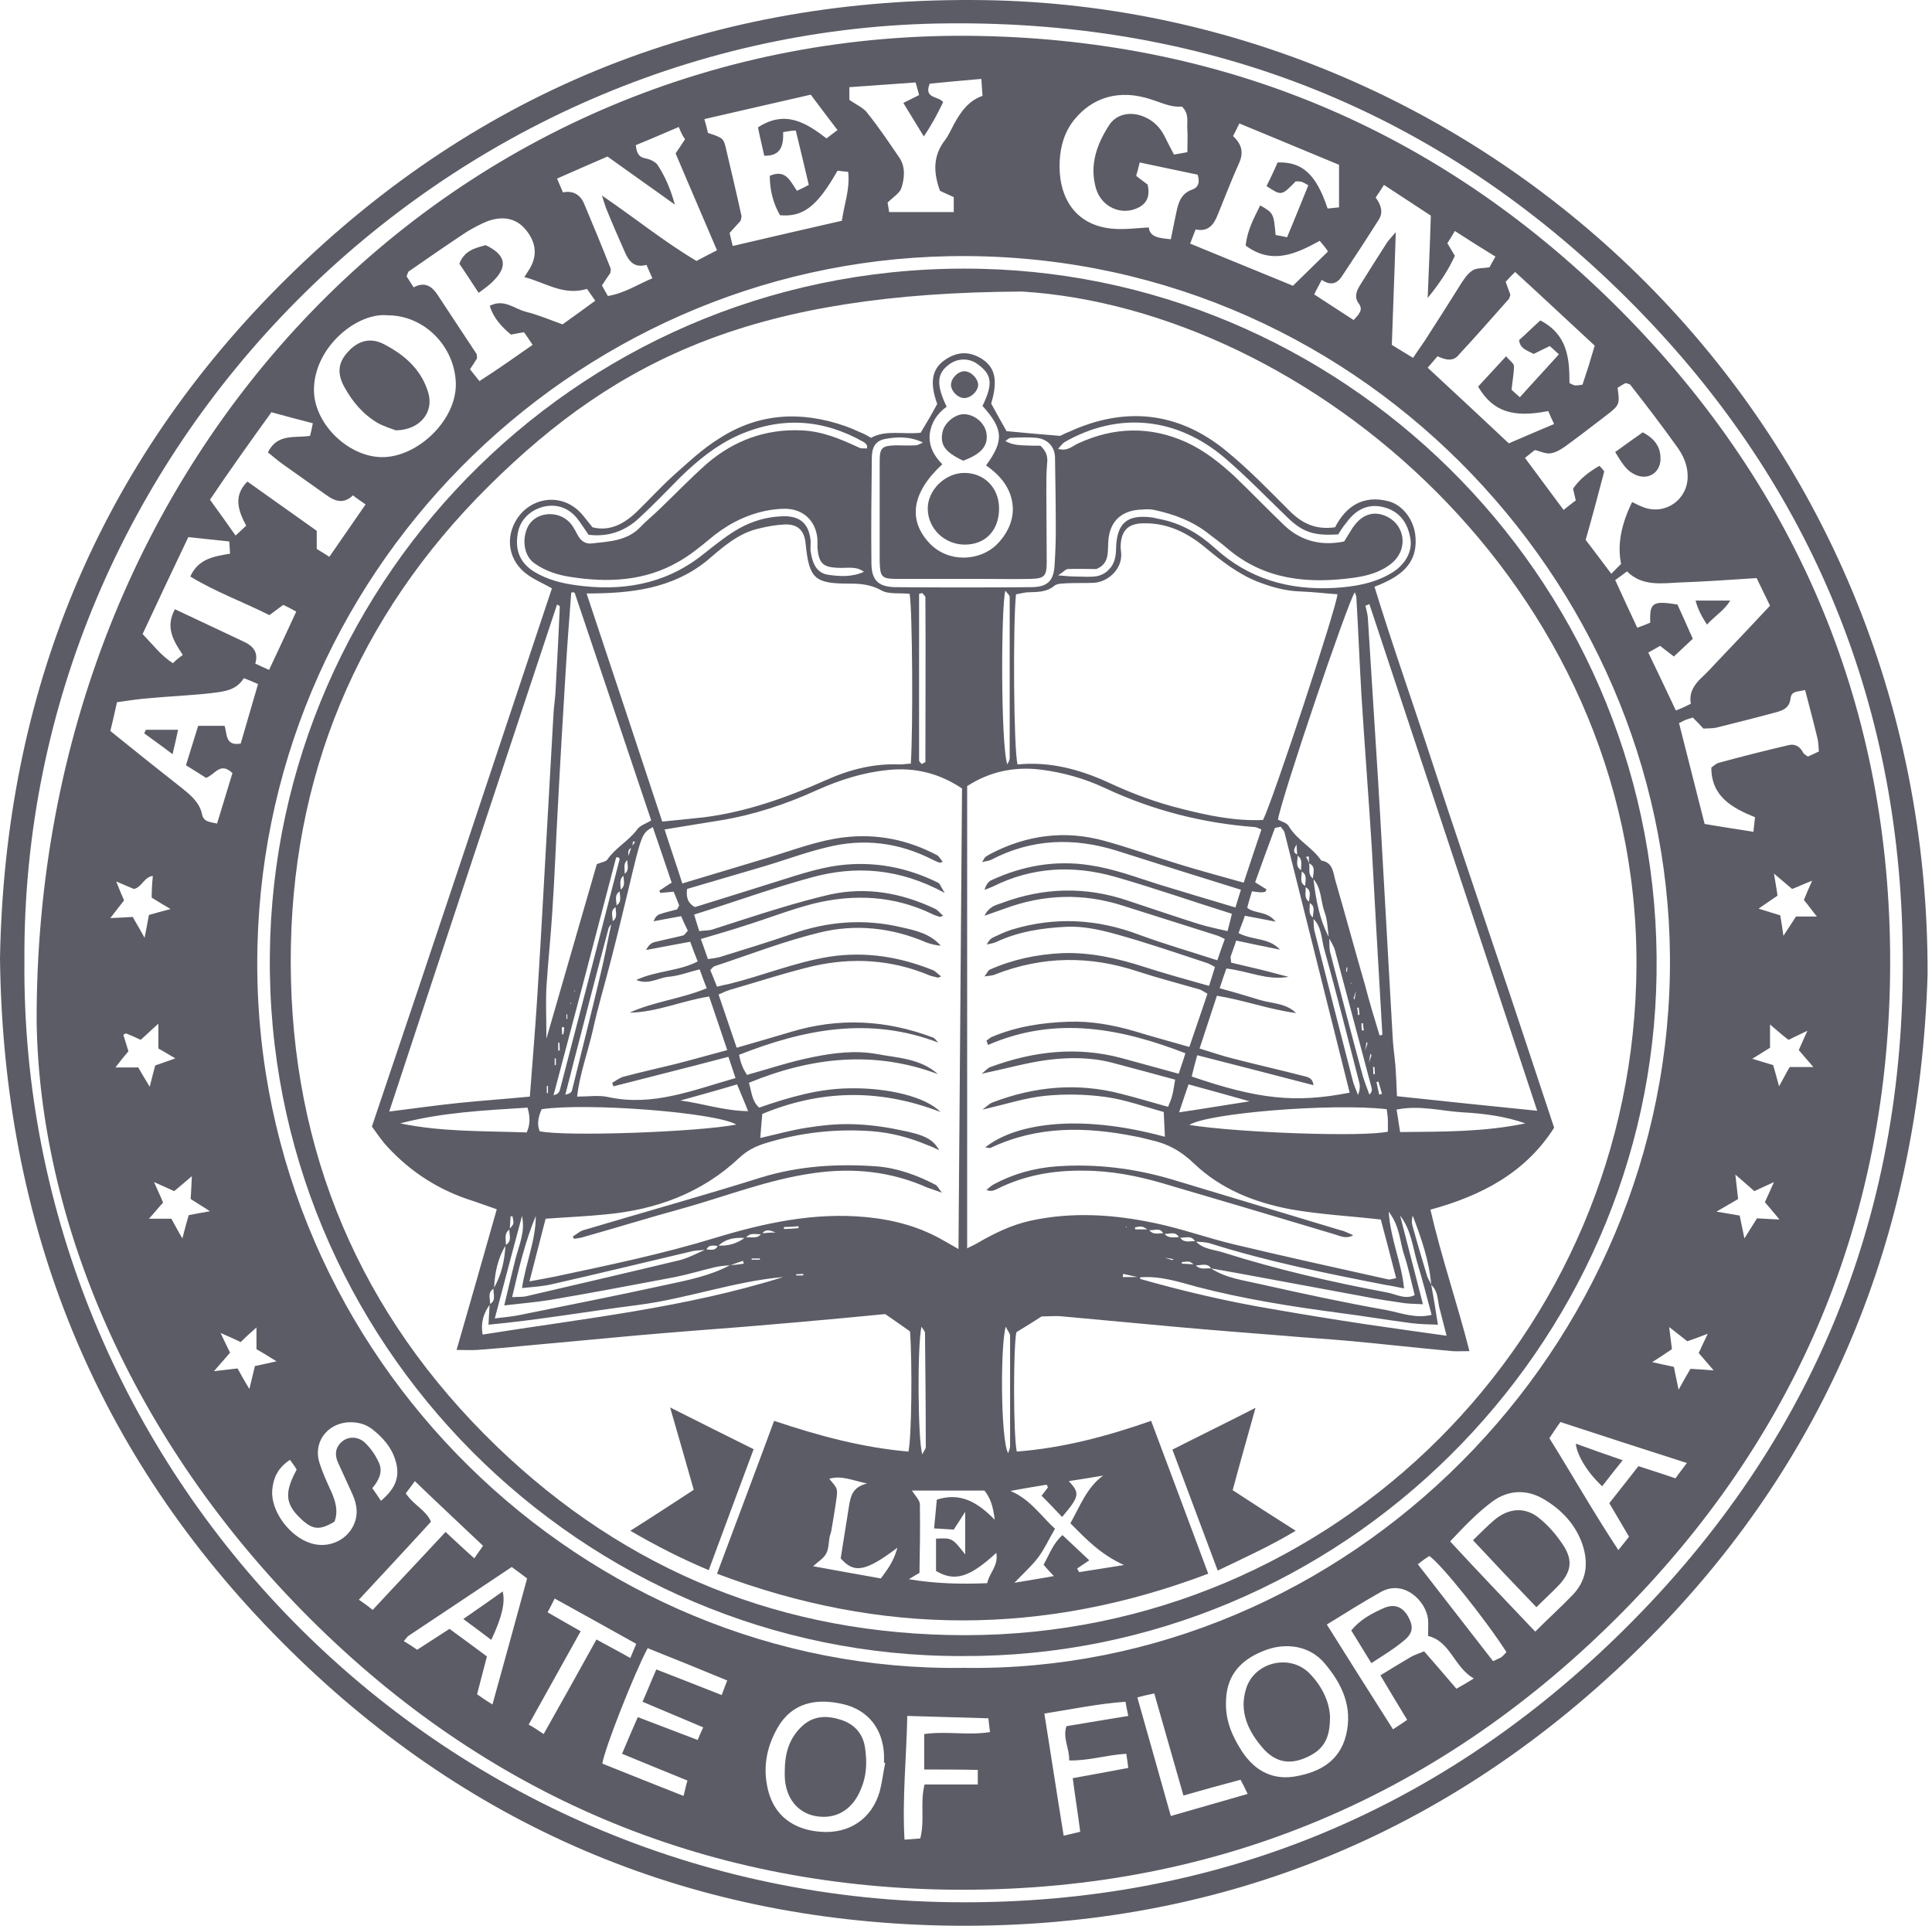 <svg width="301" height="300" viewBox="0 0 301 300" fill="none" xmlns="http://www.w3.org/2000/svg">
<path d="M0 149.286C0.737 108.041 15.283 72.259 44.866 43.166C74.818 13.706 111.214 -0.595 153.318 0.019C232.125 1.185 300.559 65.692 300.314 151.864C299.025 192.372 284.786 227.602 255.939 256.203C225.865 286.032 189.1 300.824 146.812 299.965C106.856 299.105 72.24 284.314 43.945 255.835C14.73 226.497 0.491 190.776 0 149.286ZM3.805 149.716C3.13 228.645 67.453 296.282 150.004 296.343C189.284 296.405 223.532 282.472 251.765 255.099C281.778 226.006 296.877 190.101 296.447 148.365C296.079 108.716 281.533 74.346 253.422 46.419C224.33 17.511 188.916 3.272 147.733 3.64C69.416 4.254 3.314 69.62 3.805 149.716Z" fill="#5C5C66"/>
<path d="M5.708 159.228C5.463 70.478 71.258 3.946 152.766 5.604C191.801 6.401 225.312 20.948 252.748 48.628C280.428 76.616 294.545 110.802 294.483 150.083C294.422 189.671 279.999 224.042 251.827 252.09C223.164 280.63 188.18 294.87 147.856 294.379C109.311 293.826 75.8 279.526 48.426 252.275C20.193 224.164 6.199 189.794 5.708 159.228ZM150.126 259.824C209.723 260.745 260.665 210.293 260.174 148.917C259.683 90.303 210.889 38.685 147.794 39.913C88.873 41.079 40.017 89.628 40.079 150.206C40.14 211.705 91.205 260.683 150.126 259.824ZM82.981 53.722C82.428 52.925 82.06 52.311 81.631 51.758C80.833 51.881 80.219 52.004 79.605 52.127C78.071 50.838 76.905 49.549 76.291 47.646C78.562 46.48 80.158 48.137 81.938 48.567C83.901 49.058 85.743 49.856 87.645 50.531C89.425 49.242 91.083 48.076 92.74 46.848C92.249 46.112 91.819 45.559 91.451 45.007C87.768 46.112 85.006 44.025 81.692 43.166C82.122 42.491 82.306 42.184 82.551 41.816C83.84 39.606 83.41 37.519 81.815 35.678C80.403 34.021 78.378 33.591 75.984 34.45C74.879 34.88 73.775 35.494 72.731 36.108C69.662 38.133 66.655 40.22 63.647 42.306C63.525 42.429 63.525 42.675 63.34 43.043C63.647 43.534 64.016 44.086 64.445 44.762C66.164 43.841 67.269 44.577 68.128 45.866C70.153 48.935 72.179 52.004 74.204 55.073C74.327 55.196 74.266 55.441 74.327 55.809C74.02 56.3 73.652 56.914 73.222 57.528C73.713 58.142 74.204 58.755 74.695 59.369C77.58 57.528 80.158 55.687 82.981 53.722ZM252.011 60.413C252.379 62.929 252.318 63.113 250.415 64.586C248.39 66.121 246.364 67.716 244.339 69.189C243.541 69.803 242.62 70.417 241.7 70.601C240.902 70.785 239.981 70.294 239.122 70.11C238.631 70.478 238.201 70.847 237.588 71.338C239.613 74.099 241.577 76.677 243.603 79.439C244.4 78.825 244.953 78.334 245.505 77.966C245.321 77.23 245.198 76.616 245.076 76.125C246.18 74.529 247.592 73.486 249.188 72.565C249.556 72.995 249.924 73.302 249.924 73.486C249.004 76.984 248.083 80.483 247.04 84.104C248.267 85.7 249.556 87.418 251.029 89.382C251.766 88.646 252.257 88.155 252.563 87.848C251.95 84.902 252.563 81.71 254.282 78.212C254.896 78.519 255.51 78.825 256.185 79.071C259.56 80.237 262.936 77.782 262.936 74.222C262.936 72.381 262.2 70.847 261.156 69.435C258.824 66.182 256.43 63.052 253.975 59.922C253.852 59.799 253.607 59.799 253.3 59.676C252.993 59.799 252.502 60.106 252.011 60.413ZM105.751 19.781C103.419 20.764 101.21 21.745 99.061 22.605C99.184 23.832 99.491 24.507 100.657 24.692C101.271 24.814 102.069 25.183 102.437 25.674C103.603 27.453 104.463 29.418 105.138 31.873C101.394 29.172 97.957 26.778 94.642 24.385C91.942 25.551 89.425 26.656 86.786 27.822C87.093 28.558 87.4 29.233 87.707 29.97C89.241 29.663 90.346 30.277 90.96 31.627C92.371 35.003 93.783 38.378 95.133 41.816C95.195 42 95.133 42.184 95.072 42.552C94.704 43.104 94.213 43.78 93.783 44.455C94.09 45.007 94.335 45.498 94.704 46.112C97.282 45.682 99.307 44.332 101.639 43.35C101.271 42.552 101.026 41.938 100.719 41.263C98.755 41.816 97.895 40.588 97.282 39.115C96.299 36.905 95.317 34.635 94.397 32.364C94.213 31.873 94.09 31.381 93.783 30.461C99 34.021 103.542 37.703 108.513 40.649C109.68 40.036 110.6 39.545 111.705 38.992C109.495 33.775 107.347 28.865 105.26 23.894C105.813 23.096 106.242 22.421 106.733 21.684C106.304 21.132 106.058 20.518 105.751 19.781ZM205.918 43.595C205.426 44.577 205.058 45.191 204.751 45.866C206.9 47.278 208.925 48.567 210.889 49.856C211.748 48.935 212.423 48.26 211.687 47.278C210.95 46.296 211.319 45.375 211.871 44.455C213.283 42.184 214.694 39.974 216.106 37.765C216.413 37.335 216.781 36.967 217.456 36.169C217.272 42.368 217.027 48.076 216.842 53.722C218.009 54.459 219.052 55.073 220.157 55.748C220.832 54.705 221.384 53.968 221.875 53.231C223.778 50.285 225.619 47.401 227.461 44.455C228.013 43.595 228.565 42.675 229.425 42.122C230.1 41.693 231.143 41.816 232.064 41.631C232.309 41.14 232.616 40.649 232.984 39.974C230.775 38.624 228.749 37.335 226.663 35.985C226.172 36.844 225.803 37.396 225.497 37.887C225.926 38.624 226.294 39.238 226.663 39.852C225.619 42.122 224.33 44.086 222.428 46.419C222.612 41.816 222.796 37.765 222.919 33.591C220.402 31.934 218.07 30.399 215.615 28.804C215.124 29.602 214.756 30.154 214.326 30.768C215.124 31.873 215.554 33.039 214.817 34.205C212.914 37.212 210.95 40.22 208.986 43.166C208.25 44.209 207.268 44.516 205.918 43.595ZM122.016 20.579C122.078 22.727 121.648 24.323 119.07 24.262C118.763 22.85 118.395 21.377 118.088 19.843C122.323 17.081 125.576 19.106 128.768 21.561C129.443 21.07 129.934 20.641 130.486 20.273C128.89 18.186 127.601 16.467 126.313 14.749C120.727 16.038 115.265 17.265 109.741 18.554C109.986 19.413 110.171 20.088 110.293 20.702C112.687 21.5 112.748 21.5 113.178 23.464C113.976 26.84 114.774 30.215 115.51 33.591C115.572 33.775 115.449 34.021 115.388 34.389C114.897 34.941 114.283 35.617 113.669 36.292C113.792 36.905 113.976 37.519 114.16 38.317C119.929 36.967 125.515 35.678 131.161 34.389C131.529 31.75 132.45 29.479 132.143 26.778C131.53 26.717 130.977 26.656 130.486 26.594C127.295 32.179 125.146 33.837 121.525 33.53C120.42 31.627 119.929 29.54 119.929 27.392C122.446 26.287 123.121 28.251 124.164 29.724C124.839 29.418 125.453 29.111 126.006 28.804C125.33 25.858 124.655 23.157 123.98 20.334C123.305 20.334 122.814 20.457 122.016 20.579ZM205.611 37.519C201.805 39.606 198.123 41.263 194.072 38.256C194.317 35.862 195.361 33.959 196.343 31.995C198.43 33.223 198.43 33.223 198.736 36.599C199.227 36.721 199.841 36.783 200.516 36.967C201.683 34.205 202.726 31.566 203.831 28.865C203.278 28.558 203.033 28.374 202.726 28.313C202.419 28.251 202.112 28.251 201.867 28.251C199.657 30.522 199.657 30.522 197.325 28.988C197.939 27.76 198.552 26.471 199.043 25.305C202.91 25.183 205.058 27.147 206.838 32.486C207.452 32.425 208.127 32.364 208.618 32.302C208.618 29.97 208.618 27.883 208.618 25.674C203.34 23.464 198.245 21.377 193.09 19.229C192.722 20.027 192.415 20.579 192.108 21.193C193.335 22.359 193.826 23.587 193.09 25.305C191.862 28.006 190.819 30.768 189.714 33.468C189.1 35.003 188.241 36.169 186.277 35.739C185.97 36.537 185.725 37.151 185.418 37.949C190.819 40.158 196.036 42.306 201.437 44.516C203.34 42.675 205.12 40.895 206.9 39.176C206.47 38.501 206.102 38.133 205.611 37.519ZM223.962 55.502C223.471 56.055 222.98 56.669 222.428 57.282C226.724 61.272 230.898 65.138 235.071 69.067C237.526 68.023 239.736 67.041 242.129 66.059C241.761 65.261 241.454 64.647 241.209 64.034C235.685 65.138 232.555 64.095 230.284 60.228C231.634 58.755 233.046 57.221 234.642 55.502C235.194 56.178 235.869 56.607 235.869 57.037C235.869 58.203 235.624 59.369 235.501 60.719C235.808 61.026 236.237 61.395 236.79 61.886C238.815 59.615 240.841 57.467 242.866 55.196C242.252 54.643 241.884 54.275 241.454 53.907C240.472 54.398 239.674 54.766 238.938 55.134C237.956 54.582 236.851 54.398 236.667 52.986C237.772 52.004 238.815 50.961 239.981 49.917C244.216 52.127 244.523 55.809 244.523 59.676C244.891 59.86 245.198 60.044 245.444 60.044C245.812 60.044 246.18 59.983 246.549 59.922C246.917 58.817 247.224 57.835 247.531 56.914C247.837 55.932 248.083 55.011 248.451 53.845C244.339 50.04 240.288 46.235 236.053 42.368C235.439 42.982 235.01 43.411 234.58 43.902C234.887 44.7 235.071 45.314 235.317 45.928C235.194 46.296 235.133 46.603 234.887 46.787C232.371 49.61 229.916 52.434 227.338 55.196C226.417 56.423 225.19 56.055 223.962 55.502ZM60.394 49.119C55.73 48.628 49.101 53.907 48.917 60.474C48.733 65.814 54.134 71.153 59.474 71.215C65.059 71.276 71.258 65.384 71.013 59.553C70.767 53.907 66.102 49.119 60.394 49.119ZM178.789 28.742C179.219 30.584 178.666 31.688 177.316 32.364C174.677 33.653 171.608 32.241 170.749 29.356C169.706 25.735 170.872 22.482 172.774 19.536C173.94 17.695 176.211 17.326 178.237 18.186C179.71 18.799 180.753 19.843 181.49 21.316C181.919 22.236 182.41 23.096 182.901 24.078C183.638 23.955 184.313 23.832 184.988 23.709C184.988 22.421 185.05 21.316 184.988 20.211C184.865 19.045 185.356 17.756 184.129 16.59C182.656 16.774 181.183 16.099 179.71 15.608C174.125 13.644 170.074 15.424 167.496 18.492C165.9 20.395 165.225 22.666 165.102 24.998C164.795 30.154 167.066 35.003 173.204 35.617C174.984 35.801 176.825 35.555 178.973 35.432C179.157 37.028 180.753 37.09 182.41 37.274C182.717 35.862 182.963 34.45 183.27 33.1C183.577 31.566 184.006 30.154 185.725 29.54C186.768 29.172 186.952 28.313 186.584 27.208C183.638 26.594 180.692 25.98 177.562 25.305C177.378 26.103 177.193 26.778 177.009 27.392C177.684 27.945 178.237 28.313 178.789 28.742ZM263.427 109.636C263.12 107.918 263.918 106.69 265.084 105.585C265.882 104.849 266.68 103.99 267.416 103.192C270.24 100.246 273.002 97.3 275.764 94.354C274.966 92.758 274.352 91.407 273.677 90.057C269.565 90.303 265.698 90.61 261.831 90.732C258.947 90.855 255.878 91.407 253.484 89.014C252.809 89.505 252.257 89.934 251.643 90.364C252.809 92.942 253.914 95.274 255.08 97.791C255.939 97.484 256.553 97.238 257.105 96.993C256.983 93.863 257.474 93.556 261.34 94.169C262.138 95.888 262.875 97.606 263.734 99.509C262.691 100.491 261.77 101.35 260.788 102.271C259.929 101.596 259.315 101.166 258.64 100.614C258.026 100.982 257.412 101.289 256.798 101.657C258.271 104.726 259.683 107.672 261.095 110.68C262.077 110.311 262.691 110.005 263.427 109.636ZM36.212 120.438C34.309 118.597 33.512 120.684 32.1 121.175C31.118 120.561 30.075 119.886 28.97 119.211C29.645 117.001 30.259 115.099 30.872 113.073C32.284 113.073 33.573 113.073 34.985 113.073C35.414 114.301 35.046 116.265 37.501 115.835C38.36 112.828 39.281 109.759 40.202 106.567C39.404 106.199 38.79 105.954 37.992 105.647C36.765 107.611 34.8 107.734 32.898 107.979C29.645 108.347 26.392 108.47 23.139 108.777C21.543 108.9 19.948 109.145 18.229 109.391C17.861 110.987 17.554 112.46 17.186 113.871C21.052 117.001 24.735 119.947 28.417 122.832C29.768 123.937 31.118 125.042 31.486 126.883C31.732 128.049 32.714 128.049 33.819 128.295C34.616 125.655 35.414 123.078 36.212 120.438ZM132.327 15.546C133.432 16.344 134.537 16.774 135.151 17.633C136.931 19.843 138.526 22.236 140.122 24.569C141.104 26.042 140.92 27.76 140.429 29.295C140.184 30.093 139.14 30.706 138.281 31.566C138.342 31.873 138.465 32.548 138.526 33.039C141.963 33.039 145.216 33.039 148.592 33.039C148.592 32.118 148.592 31.443 148.592 30.706C147.794 30.338 147.058 30.031 146.444 29.724C145.401 26.84 145.339 24.262 147.242 21.807C147.794 21.07 148.162 20.211 148.592 19.413C149.635 17.511 150.802 15.731 153.073 14.933C153.011 14.073 152.95 13.337 152.888 12.293C150.004 12.539 147.303 12.785 144.848 13.03C143.866 15.424 146.26 14.933 146.935 15.915C146.076 17.695 145.216 19.352 143.928 21.255C142.761 19.352 141.779 17.756 140.736 16.038C141.718 15.546 142.454 15.178 143.191 14.81C143.007 14.196 142.884 13.582 142.639 12.846C139.14 13.091 135.764 13.337 132.327 13.582C132.327 14.442 132.327 14.933 132.327 15.546ZM48.733 65.936C46.585 65.384 44.498 64.832 42.288 64.218C38.974 68.821 35.721 73.363 32.714 77.843C34.187 79.869 35.414 81.587 36.703 83.429C37.317 82.876 37.808 82.385 38.36 81.894C37.072 79.501 36.335 77.23 38.544 75.02C42.166 77.598 45.725 80.114 49.347 82.692C49.347 83.674 49.347 84.595 49.347 85.515C50.022 85.945 50.574 86.252 51.311 86.743C53.213 83.981 55.055 81.342 56.957 78.58C56.16 78.028 55.607 77.659 54.993 77.168C53.52 78.58 52.17 78.089 50.82 77.107C48.61 75.511 46.278 73.915 44.068 72.32C43.27 71.767 42.534 71.092 41.736 70.478C43.209 67.471 45.971 68.269 48.303 67.9C48.487 67.225 48.61 66.673 48.733 65.936ZM28.479 102.026C27.006 99.816 25.717 97.729 27.251 94.906C30.872 96.624 34.309 98.22 37.808 99.877C39.342 100.553 40.324 101.535 39.772 103.376C40.508 103.744 41.122 103.99 41.92 104.358C43.393 101.228 44.743 98.343 46.155 95.274C45.357 94.845 44.682 94.476 44.13 94.231C43.27 94.845 42.657 95.336 41.982 95.827C37.808 93.74 33.573 92.205 29.645 89.812C30.934 86.988 33.389 86.681 35.844 86.252C35.783 85.515 35.783 84.963 35.721 84.349C33.512 84.104 31.548 83.92 29.338 83.674C26.944 88.707 24.551 93.74 22.218 98.773C23.876 100.491 25.103 102.148 26.944 103.314C27.435 102.823 27.804 102.517 28.479 102.026ZM261.586 112.644C262.936 117.922 264.225 123.016 265.575 128.356C268.03 128.786 270.547 129.154 273.186 129.584C273.247 128.663 273.37 128.049 273.431 127.313C269.81 125.84 266.619 124.06 266.619 119.579C267.048 119.272 267.355 118.965 267.723 118.843C271.345 117.861 274.966 116.94 278.648 116.081C279.63 115.835 280.428 116.265 280.919 117.247C281.042 117.492 281.349 117.615 281.656 117.861C282.208 117.615 282.761 117.37 283.374 117.063C283.313 116.388 283.313 115.774 283.19 115.16C282.576 112.582 281.901 110.066 281.226 107.488C280.183 107.795 279.078 107.549 278.955 108.838C278.771 110.434 277.544 110.741 276.377 111.048C273.431 111.846 270.485 112.582 267.539 113.319C266.864 113.503 266.128 113.442 265.391 113.503C264.839 112.889 264.286 112.337 263.734 111.784C263.366 111.907 263.059 111.969 262.752 112.091C262.384 112.214 262.138 112.398 261.586 112.644ZM137.913 274.616C137.851 274.616 137.79 274.616 137.729 274.616C137.729 274.186 137.729 273.818 137.729 273.388C137.544 269.337 135.273 266.391 131.345 265.471C127.11 264.489 123.428 265.286 121.218 269.03C119.561 271.854 118.886 274.922 119.5 278.114C120.42 283.147 123.98 285.05 127.786 285.356C132.327 285.725 135.826 283.331 137.053 279.096C137.422 277.684 137.606 276.15 137.913 274.616ZM239.183 254.177C241.27 252.09 243.173 250.372 244.953 248.531C247.162 246.26 247.531 243.621 246.549 240.613C245.444 237.422 243.234 235.151 240.534 233.555C237.956 232.02 235.071 232.02 232.493 233.923C230.1 235.703 228.136 237.79 225.926 240.122C230.284 244.848 234.642 249.39 239.183 254.177ZM206.715 253.073C210.214 258.658 213.59 263.997 217.027 269.399C217.886 268.846 218.5 268.417 219.236 267.926C217.824 265.593 216.474 263.384 215.063 260.99C216.781 259.947 218.254 259.026 219.727 258.167C220.341 257.799 221.016 257.614 221.875 257.246C223.532 259.149 225.19 261.051 226.908 263.077C227.89 262.524 228.627 262.095 229.609 261.481C226.479 259.64 225.988 255.712 222.489 254.852C222.489 253.932 222.55 253.073 222.489 252.275C222.182 249.39 218.684 245.953 215.063 248.04C212.239 249.635 209.6 251.293 206.715 253.073ZM191.003 265.286C190.942 268.171 192.046 270.626 193.581 272.958C195.606 275.966 198.43 277.378 201.989 276.702C205.672 276.027 208.741 274.309 209.723 270.258C210.766 265.9 209.109 262.34 206.347 259.087C203.953 256.264 200.148 255.834 196.834 257.185C192.844 258.781 191.003 261.42 191.003 265.286ZM100.903 256.755C98.755 260.806 94.151 272.529 93.844 274.738C97.957 276.396 102.13 278.053 106.488 279.771C106.733 278.912 106.856 278.175 107.102 277.378C103.603 275.966 100.35 274.616 96.913 273.204C97.773 271.117 98.57 269.337 99.368 267.496C102.683 268.785 105.69 269.89 108.698 271.056C109.004 270.319 109.25 269.767 109.557 269.092C106.365 267.741 103.296 266.453 100.105 265.102C100.903 263.322 101.517 261.727 102.253 260.069C105.751 261.42 109.004 262.709 112.441 264.059C112.748 263.2 112.994 262.586 113.301 261.788C109.127 260.069 105.076 258.412 100.903 256.755ZM45.173 227.417C43.27 228.706 42.595 230.179 42.411 232.143C42.166 235.335 45.05 239.386 48.487 240.429C51.065 241.227 53.827 240.061 54.993 237.79C55.853 236.133 55.669 234.476 54.932 232.818C54.195 231.161 53.398 229.504 52.661 227.847C52.109 226.619 52.231 225.453 53.336 224.533C54.318 223.735 55.853 223.735 56.957 224.839C57.878 225.76 58.614 226.865 59.105 228.031C59.658 229.443 58.921 230.732 58.001 231.836C58.553 232.573 58.921 233.187 59.351 233.8C61.683 231.836 62.358 229.995 61.622 227.54C61.008 225.453 59.658 223.98 58.062 222.691C56.896 221.771 55.546 221.464 54.011 221.587C50.758 221.955 48.794 224.839 49.776 227.908C50.267 229.443 50.943 230.916 51.618 232.389C52.293 233.923 52.722 235.458 52.109 237.053C49.715 238.465 48.672 238.342 46.708 236.44C44.437 234.23 44.314 232.45 46.217 228.952C46.032 228.583 45.725 228.154 45.173 227.417ZM253.791 239.386C252.686 237.483 251.704 235.826 250.722 234.169C252.318 232.143 253.791 230.302 255.264 228.399C257.289 229.074 259.131 229.627 261.033 230.302C261.586 229.504 262.138 228.829 262.813 227.908C256.123 225.76 249.617 223.673 243.111 221.525C242.436 222.446 241.884 223.305 241.393 224.042C245.014 229.872 248.328 235.703 252.134 241.472C252.809 240.613 253.3 240.061 253.791 239.386ZM76.721 265.532C78.623 258.719 80.342 252.397 82.122 245.891C81.262 245.216 80.465 244.664 79.728 244.112C74.204 247.794 68.987 251.293 63.709 254.791C63.402 254.975 63.218 255.343 62.911 255.65C63.709 256.141 64.384 256.571 64.998 257.001C66.716 255.896 68.312 254.852 70.031 253.748C72.056 255.221 73.959 256.632 75.861 258.044C75.309 260.131 74.818 262.033 74.327 263.936C75.186 264.55 75.739 264.918 76.721 265.532ZM143.989 275.659C143.989 273.572 143.989 271.915 143.989 270.135C147.487 269.644 150.802 270.381 154.239 269.828C154.116 268.969 154.055 268.294 153.993 267.68C149.697 267.557 145.585 267.435 141.35 267.312C141.227 273.818 140.552 280.078 140.92 286.584C141.841 286.523 142.639 286.461 143.375 286.4C144.112 283.577 143.314 280.753 144.05 277.991C146.874 277.991 149.635 277.991 152.336 277.991C152.336 277.193 152.336 276.518 152.336 275.72C149.574 275.659 146.935 275.659 143.989 275.659ZM167.128 277.009C170.135 276.457 172.897 275.966 175.782 275.413C175.659 274.554 175.598 273.94 175.475 273.204C172.406 273.388 169.644 274.309 166.575 274.247C166.637 272.345 165.532 270.81 166.146 268.908C169.337 268.355 172.529 267.864 175.782 267.312C175.598 266.453 175.475 265.839 175.352 265.102C171.056 265.409 167.005 266.268 162.709 266.944C163.752 273.449 164.673 279.587 165.716 285.97C166.759 285.725 167.496 285.541 168.294 285.356C167.926 282.472 167.496 279.833 167.128 277.009ZM84.699 270.135C87.523 265.102 90.223 260.315 92.924 255.405C94.826 256.448 96.484 257.307 98.202 258.29C98.509 257.492 98.816 256.878 99.123 256.08C94.826 253.686 90.653 251.354 86.418 249.022C85.988 249.881 85.681 250.495 85.313 251.17C87.093 252.213 88.75 253.134 90.469 254.116C87.707 259.087 85.068 263.813 82.367 268.662C83.165 269.092 83.779 269.521 84.699 270.135ZM63.218 232.634C64.445 234.476 66.409 235.273 67.146 237.053C63.402 241.166 59.719 245.094 55.914 249.206C56.712 249.758 57.326 250.188 58.062 250.802C61.867 246.689 65.611 242.761 69.417 238.649C71.013 240.122 72.363 241.411 73.897 242.761C74.45 241.902 74.879 241.411 75.248 240.797C71.688 237.422 68.189 234.169 64.629 230.732C64.138 231.468 63.709 231.959 63.218 232.634ZM177.193 264.427C178.973 270.626 180.63 276.641 182.41 282.901C186.461 281.735 190.328 280.63 194.379 279.464C193.949 278.544 193.642 277.93 193.274 277.255C190.267 278.053 187.382 278.851 184.374 279.71C182.84 274.309 181.367 269.153 179.833 263.813C178.851 263.997 178.114 264.182 177.193 264.427ZM220.893 243.682C224.883 248.838 228.749 253.809 232.616 258.781C233.23 258.474 233.598 258.351 233.905 258.167C234.212 257.921 234.457 257.614 234.703 257.369C231.389 252.213 224.514 243.621 222.673 242.393C222.182 242.7 221.691 243.068 220.893 243.682ZM263.366 213.239C264.532 213.301 265.514 213.362 266.987 213.485C266.005 212.319 265.33 211.582 264.655 210.784C265.084 209.802 265.514 208.943 266.066 207.777C264.777 208.268 263.795 208.636 262.875 208.943C261.954 208.206 261.156 207.593 260.051 206.733C260.235 208.206 260.358 209.189 260.481 210.171C259.499 210.846 258.578 211.459 257.412 212.196C258.824 212.503 259.867 212.748 260.788 212.932C261.033 214.16 261.217 215.081 261.524 216.492C262.261 215.142 262.752 214.283 263.366 213.239ZM275.764 159.597C275.764 161.131 275.764 162.113 275.764 163.218C274.904 163.77 273.984 164.322 273.002 164.936C274.168 165.305 275.211 165.611 276.255 165.918C276.562 167.023 276.868 168.066 277.175 169.233C277.789 168.128 278.28 167.146 278.832 166.225C280.121 166.225 281.226 166.225 282.515 166.225C281.656 165.243 280.919 164.384 280.244 163.586C280.674 162.665 280.981 161.867 281.594 160.579C280.306 161.192 279.508 161.561 278.648 161.99C277.728 161.315 276.93 160.579 275.764 159.597ZM273.309 185.559C272.388 184.699 271.467 183.963 270.363 182.981C270.547 184.515 270.669 185.681 270.792 186.786C269.687 187.461 268.767 187.952 267.416 188.75C268.951 188.996 269.933 189.18 271.038 189.364C271.283 190.469 271.467 191.512 271.774 192.924C272.511 191.758 273.063 190.837 273.738 189.794C274.782 189.855 275.825 189.916 277.237 189.978C276.377 188.934 275.702 188.136 274.966 187.277C275.395 186.295 275.825 185.436 276.377 184.147C275.15 184.699 274.291 185.129 273.309 185.559ZM21.543 166.287C22.157 167.391 22.709 168.251 23.323 169.294C23.63 168.005 23.937 166.962 24.183 165.98C25.287 165.611 26.269 165.243 27.313 164.875C26.331 164.322 25.594 163.831 24.674 163.34C24.674 162.174 24.674 161.008 24.674 159.474C23.63 160.394 22.832 161.192 21.912 161.99C21.175 161.622 20.439 161.315 19.702 161.008C19.579 160.947 19.395 161.131 19.211 161.192C19.456 162.052 19.763 162.911 20.009 163.77C19.334 164.568 18.72 165.305 17.983 166.287C19.334 166.287 20.316 166.287 21.543 166.287ZM23.814 136.458C22.464 136.58 22.096 138.238 20.868 138.483C20.07 138.176 19.272 137.808 18.106 137.317C18.597 138.544 18.965 139.465 19.334 140.263C18.597 141.184 18.045 141.92 17.186 143.025C18.597 142.964 19.579 142.902 20.684 142.841C21.175 143.761 21.727 144.621 22.525 146.094C22.832 144.498 23.016 143.577 23.2 142.534C24.305 142.227 25.349 141.92 26.576 141.613C25.533 141 24.612 140.447 23.63 139.833C23.63 138.667 23.691 137.685 23.814 136.458ZM35.844 210.723C34.985 211.705 34.309 212.503 33.328 213.608C34.862 213.423 35.905 213.301 37.01 213.178C37.562 214.16 38.053 215.081 38.851 216.37C39.22 214.835 39.465 213.914 39.711 212.81C40.754 212.564 41.797 212.38 43.086 212.073C41.92 211.337 40.999 210.784 39.956 210.171C39.956 209.066 39.956 208.084 39.956 206.795C38.974 207.654 38.238 208.329 37.501 209.066C36.581 208.636 35.66 208.206 34.371 207.654C34.985 209.004 35.414 209.802 35.844 210.723ZM23.2 189.855C24.551 189.855 25.594 189.855 26.699 189.855C27.251 190.837 27.681 191.696 28.417 192.924C28.786 191.451 29.093 190.346 29.399 189.303C30.381 189.118 31.241 188.934 32.714 188.689C31.425 187.891 30.627 187.339 29.706 186.786C29.768 185.743 29.829 184.699 29.89 183.226C28.786 184.147 27.988 184.884 27.128 185.559C26.146 185.129 25.287 184.699 23.998 184.147C24.612 185.559 25.042 186.418 25.41 187.339C24.674 188.136 24.06 188.934 23.2 189.855ZM276.93 139.526C275.948 140.202 275.027 140.815 273.984 141.552C275.334 141.982 276.377 142.288 277.359 142.595C277.544 143.639 277.666 144.498 277.85 145.787C278.648 144.559 279.262 143.639 279.814 142.779C280.919 142.779 281.901 142.779 283.067 142.779C282.27 141.797 281.717 141 281.042 140.202C281.41 139.281 281.779 138.422 282.331 137.194C280.919 137.747 280.06 138.176 279.201 138.483C278.341 137.747 277.544 137.071 276.377 136.089C276.623 137.624 276.807 138.544 276.93 139.526Z" fill="#5C5C66"/>
<path d="M149.942 257.984C90.837 258.168 41.368 209.312 42.043 148.734C42.595 89.69 91.389 40.405 152.95 41.878C210.95 43.289 259.008 91.654 258.087 151.741C257.289 209.926 209.048 258.229 149.942 257.984ZM159.272 45.419C118.211 45.603 96.606 55.442 76.168 75.696C55.607 96.073 45.234 121.115 45.296 149.961C45.357 179.361 56.098 204.77 77.334 225.27C97.65 244.849 122.139 254.731 150.372 254.731C208.004 254.731 254.712 207.962 254.957 150.391C255.203 90.856 203.463 48.181 159.272 45.419Z" fill="#5C5C66"/>
<path d="M74.572 45.621C73.406 43.841 72.486 42.429 71.565 41.079C72.363 38.992 74.081 38.624 75.677 38.194C78.746 39.667 79.176 41.447 76.905 43.718C76.291 44.393 75.554 44.884 74.572 45.621Z" fill="#5C5C66"/>
<path d="M251.643 70.417C253.177 69.313 254.527 68.331 255.939 67.349C257.78 68.331 258.762 69.62 258.701 71.584C258.639 73.67 256.737 74.837 254.834 73.977C253.607 73.425 252.993 72.688 251.643 70.417Z" fill="#5C5C66"/>
<path d="M61.683 67.042C61.192 66.858 59.965 66.489 58.921 65.937C56.589 64.587 54.87 62.561 53.582 60.167C52.477 58.081 52.722 56.424 54.195 54.828C55.73 53.109 57.632 52.557 59.658 53.539C62.911 55.196 65.611 57.467 66.716 61.15C67.637 64.157 65.489 66.98 61.683 67.042Z" fill="#5C5C66"/>
<path d="M264.164 93.557C266.005 93.557 267.662 93.557 269.565 93.557C268.644 95.091 267.232 95.889 265.943 97.301C265.146 96.073 264.532 94.968 264.164 93.557Z" fill="#5C5C66"/>
<path d="M22.709 113.688C24.305 113.688 25.901 113.688 27.742 113.688C27.497 114.854 27.251 115.958 26.883 117.493C25.287 116.265 23.875 115.283 22.464 114.24C22.587 114.056 22.648 113.872 22.709 113.688Z" fill="#5C5C66"/>
<path d="M122.262 276.028C122.262 273.266 122.875 270.811 125.024 268.847C126.865 267.19 128.952 267.251 131.039 267.926C133.125 268.601 134.476 270.074 134.782 272.345C135.089 274.494 135.028 276.58 134.169 278.606C132.88 281.92 130.241 283.516 126.988 282.902C124.164 282.35 122.323 279.956 122.262 276.642C122.262 276.458 122.262 276.273 122.262 276.028Z" fill="#5C5C66"/>
<path d="M229.486 239.939C230.775 238.711 231.757 237.668 232.862 236.747C235.071 234.906 237.649 234.722 239.797 236.502C241.27 237.668 242.559 239.202 243.602 240.798C245.075 243.13 244.769 244.849 242.927 246.874C241.822 248.04 240.595 249.145 239.367 250.373C236.053 246.936 232.862 243.56 229.486 239.939Z" fill="#5C5C66"/>
<path d="M213.651 259.087C212.546 257.307 211.564 255.712 210.521 253.993C211.932 252.275 213.712 251.354 215.492 250.556C217.211 249.758 218.499 250.31 219.359 251.784C220.279 253.441 220.157 254.484 218.561 255.712C217.088 256.939 215.431 257.921 213.651 259.087Z" fill="#5C5C66"/>
<path d="M207.207 267.313C207.268 270.995 206.102 272.714 203.279 273.88C200.824 274.923 198.614 274.494 196.711 272.284C194.44 269.645 193.029 266.638 194.134 263.078C195.361 259.027 200.701 257.615 203.831 260.5C205.918 262.525 207.084 265.042 207.207 267.313Z" fill="#5C5C66"/>
<path d="M245.505 224.901C247.837 225.761 250.169 226.559 252.809 227.479C251.581 229.014 250.599 230.241 249.617 231.53C247.408 229.505 245.689 226.743 245.505 224.901Z" fill="#5C5C66"/>
<path d="M76.536 255.466C75.186 254.423 73.836 253.441 72.179 252.213C74.388 250.679 76.352 249.329 78.316 247.917C78.746 249.636 78.194 251.968 76.536 255.466Z" fill="#5C5C66"/>
<path d="M242.13 175.678C237.71 182.614 230.959 186.235 222.857 188.444C224.576 195.932 227.031 202.991 228.934 210.479C228.013 210.479 227.092 210.54 226.233 210.479C220.832 209.988 215.492 209.374 210.091 208.883C206.715 208.576 203.401 208.392 200.025 208.085C194.563 207.655 189.039 207.226 183.577 206.735C177.562 206.182 171.608 205.63 165.593 205.077C164.489 204.955 163.322 205.077 162.279 205.077C161.052 205.875 159.763 206.673 158.351 207.532C157.86 209.742 157.86 223.674 158.412 226.129C165.532 225.577 172.345 223.797 179.342 221.342C182.349 229.321 185.234 237.116 188.241 245.156C162.586 254.854 137.36 254.854 111.705 245.156C114.712 237.116 117.659 229.321 120.605 221.342C127.54 223.674 134.414 225.516 141.534 226.129C142.025 223.92 142.148 212.443 141.779 207.41C140.552 206.55 139.447 205.753 137.913 204.709C133.616 205.139 128.829 205.568 124.042 205.998C121.402 206.244 118.763 206.428 116.124 206.673C110.539 207.103 104.954 207.532 99.368 208.023C93.353 208.576 87.4 209.128 81.385 209.681C79.053 209.926 76.721 210.11 74.388 210.294C73.406 210.356 72.424 210.294 71.135 210.294C73.284 202.868 75.309 195.748 77.396 188.383C76.168 187.953 74.941 187.524 73.713 187.094C68.558 185.498 64.077 182.675 60.395 178.686C59.413 177.642 58.676 176.476 57.94 175.494C67.391 147.568 76.659 119.642 85.988 91.654C84.7 90.918 83.349 90.365 82.244 89.567C79.237 87.481 78.562 83.737 80.649 80.668C82.674 77.722 86.663 76.924 89.548 79.072C90.592 79.808 91.328 80.975 92.31 82.141C94.949 82.816 97.22 81.65 99.246 79.686C101.148 77.844 102.928 75.88 104.892 74.1C107.163 72.075 109.434 69.927 112.012 68.331C118.15 64.342 124.778 63.973 131.652 66.367C132.512 66.674 133.371 67.042 134.169 67.41C134.66 67.595 135.089 67.84 135.703 68.208C138.035 66.919 140.736 67.717 143.437 67.41C144.296 65.999 145.155 64.526 146.014 62.93C144.848 59.677 145.155 57.59 147.058 56.179C148.838 54.89 150.802 54.522 153.011 55.933C155.098 57.283 155.466 59.37 154.423 62.869C155.221 64.342 156.019 65.753 156.817 67.165C159.394 67.41 161.972 67.656 165.164 67.901C165.225 67.901 165.839 67.533 166.514 67.288C175.168 63.298 183.454 64.096 190.88 70.111C194.44 72.996 197.632 76.31 200.885 79.563C202.849 81.527 204.936 82.57 208.004 82.141C209.662 78.888 212.362 77.047 216.352 78.09C218.622 78.704 220.341 81.097 220.525 83.614C220.893 88.033 217.947 89.936 214.142 91.409C217.027 100.799 220.28 109.944 223.287 119.212C226.356 128.603 229.547 137.932 232.678 147.322C235.869 156.652 238.877 165.919 242.13 175.678ZM98.509 132.04C97.466 132.347 98.079 133.267 97.895 133.881C96.913 134.495 97.466 135.477 97.282 136.336C96.3 136.95 96.791 137.932 96.668 138.791C95.563 139.405 96.115 140.387 96.054 141.246C94.888 141.799 95.563 142.842 95.44 143.701C95.256 144.008 94.949 144.254 94.827 144.56C92.924 151.68 91.083 158.861 89.241 165.981C88.873 167.515 88.443 169.05 88.075 170.523C88.75 170.4 89.057 170.154 89.119 169.847C90.592 163.833 92.126 157.879 93.538 151.864C94.213 149.102 94.704 146.34 95.318 143.578C96.422 142.965 95.809 141.983 95.931 141.123C97.036 140.51 96.484 139.528 96.545 138.668C97.65 138.055 97.036 137.011 97.159 136.213C98.264 135.6 97.588 134.617 97.773 133.758C97.957 133.144 98.202 132.531 98.386 131.917C98.57 131.671 98.755 131.426 98.939 131.18C98.816 131.119 98.693 131.058 98.632 131.058C98.57 131.426 98.509 131.733 98.509 132.04ZM202.112 133.267C202.051 132.715 202.051 132.162 201.989 131.549C201.683 132.162 201.253 132.776 202.174 133.144C202.235 134.004 201.683 134.986 202.787 135.6C202.91 136.459 202.296 137.441 203.401 138.055C203.524 138.914 203.033 139.896 204.015 140.51C204.199 141.308 203.647 142.351 204.629 142.965C204.69 143.701 204.629 144.438 204.813 145.113C206.777 152.846 208.741 160.58 210.766 168.374C210.95 169.111 211.319 169.847 211.564 170.584C211.871 169.847 211.932 169.172 211.748 168.559C209.968 161.684 208.25 154.81 206.347 147.998C205.856 146.34 205.979 144.438 204.567 143.087C204.445 142.228 205.12 141.185 203.954 140.632C203.892 139.773 204.506 138.73 203.34 138.177C203.278 137.318 203.831 136.336 202.726 135.722C202.603 134.863 203.094 133.881 202.112 133.267ZM203.954 134.495C203.954 134.126 203.892 133.758 203.892 133.39C203.769 133.451 203.647 133.451 203.463 133.513C203.708 133.82 203.831 134.126 203.954 134.495C204.138 135.293 203.647 136.275 204.629 136.888C204.997 140.08 205.549 143.21 207.084 146.095C207.145 146.831 207.084 147.568 207.206 148.243C208.864 154.626 210.521 161.009 212.239 167.331C212.546 168.436 212.976 169.479 213.344 170.523C213.712 170.154 213.774 169.847 213.712 169.541C211.81 162.421 209.907 155.24 208.004 148.12C207.82 147.384 207.391 146.77 207.022 146.095C206.838 144.745 206.838 143.333 206.347 142.044C205.733 140.325 205.918 138.361 204.567 136.888C204.506 136.091 205.12 135.047 203.954 134.495ZM79.36 191.513C79.544 191.206 79.851 190.961 79.974 190.654C80.035 190.286 79.912 189.856 79.851 189.488C79.728 189.488 79.667 189.488 79.544 189.488C79.483 190.163 79.483 190.838 79.421 191.513C78.439 192.127 78.869 193.109 78.807 193.968C77.519 196.055 77.089 198.326 76.966 200.72C75.861 201.333 76.414 202.315 76.352 203.175C75.309 204.586 74.879 206.059 75.186 207.901C91.021 205.384 106.795 203.727 122.016 198.94C114.344 199.615 107.04 202.315 99.368 203.298C91.635 204.28 83.902 205.63 76.107 206.366C76.168 205.077 76.23 204.095 76.291 203.175C77.396 202.561 76.782 201.579 76.905 200.72C78.132 198.633 78.623 196.362 78.746 193.968C79.851 193.355 79.298 192.373 79.36 191.513ZM183.699 192.802C183.147 191.636 182.042 192.373 181.244 192.188C180.692 191.022 179.587 191.882 178.851 191.575C178.544 191.391 178.237 191.145 177.869 191.084C177.562 191.022 177.193 191.145 176.825 191.206C176.825 191.329 176.825 191.391 176.887 191.513C177.562 191.513 178.298 191.513 178.973 191.513C179.587 192.495 180.569 192.066 181.367 192.127C182.042 193.048 182.963 192.679 183.822 192.741C184.436 193.723 185.418 193.293 186.277 193.355C187.443 194.643 189.162 194.643 190.635 195.134C198.982 197.774 207.513 199.738 216.045 201.333C217.456 201.579 218.868 202.5 220.402 201.763C219.85 199.554 219.42 197.467 218.745 195.441C218.07 193.416 218.131 191.084 216.352 188.751C216.658 193.17 218.377 196.73 218.745 200.72C217.579 200.474 216.72 200.29 215.861 200.167C206.715 198.387 197.57 196.546 188.609 193.723C187.873 193.477 187.014 193.477 186.216 193.416C185.602 192.311 184.559 192.925 183.699 192.802ZM118.641 192.127C119.377 192.066 120.114 192.004 120.85 192.004C120.052 191.697 119.254 191.329 118.702 192.25C117.843 192.373 116.861 191.882 116.186 192.864C114.59 192.741 113.117 192.925 111.889 194.091C111.214 194.091 110.416 193.784 110.048 194.705C109.373 194.766 108.636 194.766 107.961 194.889C100.657 196.607 93.353 198.387 86.05 200.045C84.515 200.413 82.981 200.474 81.324 200.658C81.938 196.669 83.472 193.232 83.472 189.426C81.815 193.416 80.833 197.59 79.789 202.07C80.833 202.009 81.569 202.07 82.183 201.886C90.101 200.045 98.018 198.203 105.936 196.301C107.347 195.932 108.636 195.196 109.987 194.643C110.662 194.643 111.46 194.95 111.828 194.03C113.424 194.152 114.835 193.723 116.063 192.802C117.045 192.618 118.027 193.109 118.641 192.127ZM186.154 197.098C185.848 196.914 185.602 196.607 185.234 196.546C184.866 196.485 184.497 196.607 184.129 196.607C184.129 196.669 184.129 196.792 184.129 196.853C184.804 196.914 185.479 196.914 186.216 196.976C186.83 197.896 187.812 197.528 188.671 197.59C191.003 199.124 193.704 199.431 196.343 200.045C202.91 201.518 209.477 202.929 216.045 204.095C218.254 204.525 220.525 205.446 223.042 204.832C222.305 202.07 221.63 199.431 220.832 196.792C220.095 194.275 219.85 191.575 218.131 189.365C219.298 193.907 220.464 198.449 221.691 203.175C220.464 203.113 219.543 203.113 218.684 202.991C216.597 202.684 214.449 202.377 212.362 201.947C206.04 200.781 199.78 199.615 193.458 198.449C191.862 198.142 190.267 197.896 188.671 197.59C188.057 196.607 187.014 197.221 186.154 197.098ZM222.98 200.167C222.673 196.423 221.446 192.925 220.095 189.365C219.973 189.856 219.911 190.408 220.034 190.838C220.771 193.539 221.568 196.239 222.366 198.878C222.551 199.369 222.857 199.738 222.98 200.167C223.348 202.07 223.655 204.034 224.024 206.366C222.673 206.305 221.262 206.305 219.85 206.121C216.106 205.63 212.423 205.016 208.68 204.525C201.253 203.543 193.826 202.377 186.523 200.474C183.577 199.676 180.631 198.694 177.5 199.001C176.641 198.817 175.843 198.633 174.984 198.449C174.984 198.633 174.923 198.756 174.923 198.94C175.782 198.94 176.702 198.94 177.562 198.94C177.623 199.063 177.623 199.185 177.684 199.247C184.375 201.149 191.187 202.745 198.123 203.911C203.033 204.771 207.943 205.568 212.853 206.305C216.965 206.919 221.016 207.471 225.374 208.085C224.944 206.428 224.576 204.955 224.208 203.543C223.962 202.254 223.962 201.027 222.98 200.167ZM113.792 197.098C112.994 197.16 112.196 197.221 111.398 197.405C109.311 197.896 107.286 198.51 105.199 198.94C98.693 200.167 92.249 201.395 85.743 202.5C83.472 202.868 81.201 203.052 78.562 203.359C79.176 200.72 79.728 198.449 80.28 196.239C80.833 194.03 81.876 191.882 81.324 189.426C79.912 194.643 78.562 199.86 77.089 205.384C78.685 205.2 79.912 205.077 81.078 204.832C88.628 203.298 96.177 201.824 103.726 200.167C107.163 199.431 110.6 198.756 113.73 197.098C114.467 197.037 115.203 196.976 115.879 196.853C115.817 196.73 115.817 196.546 115.756 196.423C115.142 196.607 114.467 196.853 113.792 197.098ZM153.932 162.789C153.871 162.544 153.748 162.298 153.686 162.114C153.993 161.93 154.239 161.623 154.607 161.5C158.412 159.904 162.463 159.291 166.514 159.168C169.951 159.045 173.388 159.659 176.764 160.641C179.526 161.5 182.349 162.237 185.295 163.096C186.277 160.211 187.198 157.572 188.118 154.81C187.566 154.503 187.259 154.258 186.891 154.135C183.699 153.214 180.385 152.355 177.193 151.312C169.767 148.857 162.402 148.918 155.037 151.803C154.668 151.987 154.177 151.987 153.38 152.11C153.809 151.557 153.932 151.189 154.177 151.066C157.737 149.471 161.543 148.673 165.409 148.489C169.828 148.304 174.125 149.286 178.298 150.637C181.551 151.68 184.866 152.601 188.364 153.583C188.732 152.417 189.039 151.496 189.285 150.637C188.732 150.33 188.487 150.207 188.241 150.084C183.392 148.489 178.605 146.831 173.695 145.481C171.24 144.806 168.662 144.254 166.146 144.376C162.402 144.56 158.658 145.113 155.159 146.77C154.73 146.954 154.239 147.015 153.748 147.138C154.055 146.463 154.423 146.156 154.853 145.972C155.773 145.542 156.694 145.113 157.676 144.806C164.366 142.781 170.933 143.149 177.439 145.604C181.428 147.077 185.479 148.243 189.653 149.593C190.083 148.304 190.451 147.322 190.819 146.279C190.328 146.033 189.96 145.849 189.591 145.727C184.743 144.192 179.894 142.658 175.045 141.123C168.785 139.098 162.647 139.282 156.51 141.553C155.589 141.86 154.668 142.228 153.38 142.658C154.116 141.185 155.159 141.001 156.019 140.694C162.525 138.239 169.153 138.055 175.782 140.325C179.464 141.553 183.086 142.781 186.768 143.947C188.18 144.376 189.653 144.683 191.249 145.051C191.556 143.947 191.74 143.087 191.924 142.351C185.663 140.387 179.71 138.3 173.695 136.582C167.189 134.74 160.806 135.047 154.668 138.116C154.239 138.3 153.809 138.484 153.38 138.607C153.625 137.87 153.932 137.379 154.423 137.134C159.333 134.863 164.427 133.942 169.89 134.802C173.572 135.354 176.948 136.643 180.446 137.748C184.436 138.975 188.364 140.141 192.476 141.369C192.844 140.203 193.09 139.343 193.335 138.607C186.768 136.582 180.385 134.556 174.002 132.531C167.312 130.444 160.745 130.628 154.423 133.942C154.055 134.126 153.625 134.126 153.011 134.311C153.318 133.82 153.38 133.635 153.502 133.513C153.748 133.329 153.993 133.206 154.3 133.022C159.947 130.076 165.9 129.278 172.099 130.996C175.905 132.04 179.649 133.39 183.454 134.556C186.83 135.6 190.267 136.52 193.765 137.502C194.747 134.556 195.606 131.917 196.527 129.216C196.097 129.032 195.852 128.91 195.545 128.848C187.321 128.234 179.464 126.209 172.038 122.711C168.846 121.237 165.532 120.317 162.095 119.887C158.044 119.396 154.177 120.194 150.679 122.465C150.679 146.463 150.679 170.338 150.679 194.459C151.293 194.152 151.722 193.968 152.152 193.723C154.791 192.188 157.492 190.838 160.561 190.163C167.066 188.751 173.511 189.181 179.894 190.531C184.068 191.391 188.118 192.864 192.231 193.846C200.21 195.748 208.25 197.528 216.29 199.308C216.597 199.369 217.027 199.185 217.518 199.124C216.658 195.81 215.861 192.679 215.124 189.979C210.153 189.426 205.549 189.181 201.069 188.383C195.484 187.34 190.205 185.253 186.032 181.263C184.006 179.299 181.858 178.133 179.219 177.581C178.421 177.397 177.623 177.151 176.825 177.028C169.153 175.494 161.604 175.371 154.362 178.808C154.177 178.87 153.932 178.808 153.502 178.747C157.799 175.249 167.496 173.285 181.49 177.09C181.428 175.924 181.367 174.696 181.306 173.223C178.36 172.425 175.352 171.32 172.283 170.891C169.153 170.461 165.962 170.4 162.831 170.707C159.763 171.014 156.817 171.996 153.073 172.855C153.932 172.18 154.239 171.873 154.607 171.75C161.174 169.234 167.864 168.62 174.677 170.4C177.132 171.014 179.526 171.75 181.981 172.425C182.288 171.689 182.533 171.136 182.656 170.523C182.84 169.847 182.901 169.172 183.086 168.19C179.71 167.27 176.518 166.41 173.265 165.551C169.951 164.692 166.575 164.692 163.2 165.121C159.947 165.551 156.755 166.472 152.95 167.27C153.686 166.656 153.932 166.349 154.3 166.226C160.929 163.771 167.742 162.973 174.677 164.815C177.623 165.612 180.508 166.41 183.638 167.27C184.006 166.104 184.375 165.121 184.681 164.078C174.677 160.211 164.489 158.186 153.932 162.789ZM146.321 179.177C145.523 178.808 145.032 178.563 144.48 178.379C141.718 177.213 138.895 176.476 135.949 176.231C130.302 175.801 124.778 176.415 119.316 178.072C117.72 178.563 116.37 179.238 115.142 180.404C109.311 185.867 102.253 188.444 94.397 189.181C91.389 189.488 88.321 189.611 85.006 189.856C84.209 192.925 83.411 196.055 82.49 199.615C84.086 199.308 85.252 199.124 86.418 198.878C94.765 197.099 103.112 195.38 111.337 192.864C119.009 190.531 126.865 188.813 135.028 189.611C139.386 190.04 143.437 191.145 147.18 193.355C147.856 193.723 148.469 194.091 149.329 194.582C149.513 170.461 149.697 146.709 149.881 122.833C146.321 120.44 142.455 119.519 138.404 119.949C134.537 120.317 130.854 121.483 127.295 123.079C122.446 125.288 117.474 126.945 112.196 127.805C109.434 128.234 106.611 128.725 103.542 129.216C104.463 132.101 105.383 134.74 106.304 137.625C111.03 136.213 115.51 134.863 119.991 133.513C123.796 132.347 127.479 130.935 131.468 130.444C136.624 129.83 141.411 130.812 145.953 133.206C146.321 133.39 146.505 133.82 146.874 134.249C146.505 134.372 146.383 134.433 146.321 134.372C145.953 134.249 145.585 134.065 145.216 133.881C139.999 131.242 134.537 130.567 128.89 131.978C125.515 132.776 122.262 134.004 118.947 134.986C114.958 136.152 110.969 137.318 107.04 138.484C106.918 139.65 107.04 140.632 108.268 141.308C112.073 140.141 115.94 138.914 119.868 137.686C123.489 136.582 126.988 135.293 130.732 134.802C136.194 134.126 141.288 135.109 146.137 137.502C146.444 137.625 146.567 138.116 147.18 139.098C140.061 135.231 133.248 134.802 126.374 136.704C120.298 138.361 114.406 140.51 108.145 142.474C108.391 143.272 108.636 144.131 108.943 145.051C109.741 144.929 110.416 144.99 110.969 144.806C114.467 143.701 117.904 142.535 121.402 141.492C124.042 140.694 126.681 139.957 129.32 139.343C135.028 138.116 140.429 139.098 145.646 141.553C146.137 141.799 146.444 142.228 146.935 142.658C146.567 142.781 146.505 142.842 146.444 142.842C146.076 142.719 145.646 142.596 145.278 142.412C139.324 139.528 133.125 139.221 126.804 140.755C123.182 141.676 119.623 143.087 116.063 144.192C113.853 144.929 111.644 145.542 109.189 146.279C109.618 147.445 109.925 148.366 110.293 149.409C111.153 149.286 111.828 149.225 112.503 148.98C116.063 147.875 119.684 146.77 123.244 145.542C128.89 143.517 134.598 143.087 140.368 144.438C142.577 144.929 144.91 145.42 146.567 147.322C145.769 147.261 145.032 147.077 144.357 146.831C138.956 144.499 133.248 143.885 127.601 145.297C122.078 146.647 116.738 148.734 111.337 150.514C111.091 150.575 110.907 150.882 110.662 151.128C111.03 151.987 111.337 152.785 111.705 153.705C112.442 153.521 112.994 153.399 113.608 153.276C118.825 151.987 123.858 149.9 129.197 149.041C134.844 148.182 140.122 149.041 145.339 151.128C145.769 151.312 146.137 151.741 146.628 152.11C146.26 152.232 146.137 152.355 146.076 152.294C145.707 152.171 145.278 152.11 144.91 151.987C138.956 149.471 132.818 149.102 126.619 150.514C122.262 151.557 118.027 152.969 113.73 154.197C113.117 154.381 112.503 154.688 111.951 154.933C112.933 157.818 113.853 160.518 114.774 163.219C117.781 162.36 120.482 161.562 123.182 160.764C130.67 158.493 138.035 158.861 145.339 161.623C145.707 161.746 145.892 162.175 146.198 162.421C135.458 158.309 125.269 160.334 115.142 164.324C115.265 164.876 115.388 165.49 115.633 166.042C115.817 166.595 116.186 167.086 116.37 167.454C119.868 166.472 123.182 165.367 126.558 164.692C129.872 164.017 133.248 163.587 136.624 164.201C139.877 164.815 143.375 164.876 146.137 167.331C136.133 163.587 126.374 164.692 116.677 168.681C117.106 170.032 117.106 171.505 118.272 172.548C122.876 170.952 127.479 169.602 132.327 169.541C138.342 169.418 144.296 170.891 146.505 173.223C136.808 169.479 127.663 169.847 118.763 173.53C118.641 175.003 118.518 176.169 118.456 177.274C120.911 176.722 123.305 176.046 125.699 175.678C128.031 175.31 130.363 175.064 132.696 175.126C135.151 175.187 137.606 175.494 139.938 175.985C144.112 176.783 145.339 177.458 146.321 179.177ZM196.773 127.743C198.307 124.736 208.25 94.6 208.373 92.575C206.47 92.452 204.567 92.207 202.726 92.145C200.332 92.084 198.123 91.47 195.913 90.611C192.844 89.383 190.267 87.358 187.75 85.271C184.927 82.939 181.797 81.404 177.991 81.527C175.843 81.588 174.8 82.57 174.616 84.657C174.554 85.148 174.616 85.701 174.677 86.192C174.861 88.708 172.529 90.734 170.319 90.795C168.969 90.856 167.68 90.795 166.33 90.856C165.655 90.918 164.795 90.856 164.304 91.225C163.077 92.268 161.665 92.207 160.254 92.268C159.578 92.268 158.903 92.513 158.29 92.575C157.799 97.239 157.921 116.88 158.535 119.089C163.507 118.598 168.171 119.826 172.713 121.913C176.396 123.631 180.201 125.043 184.19 126.025C188.303 127.068 192.476 127.927 196.773 127.743ZM91.389 92.452C95.379 104.42 99.246 116.082 103.174 127.989C105.506 127.743 107.593 127.559 109.741 127.314C116.37 126.454 122.569 124.245 128.645 121.544C132.327 119.887 136.133 118.905 140.184 119.089C140.736 119.089 141.35 118.967 141.902 118.967C142.27 113.32 142.148 94.846 141.718 92.513C140.245 92.329 138.465 92.636 137.299 91.961C135.642 91.04 134.046 90.918 132.327 90.918C126.926 90.918 126.067 90.181 125.515 84.719C125.331 82.632 124.287 81.588 122.139 81.711C120.85 81.773 119.5 82.018 118.272 82.325C114.958 83.061 112.503 85.332 110.048 87.419C104.647 91.716 98.386 92.452 91.389 92.452ZM87.216 94.416C87.093 94.355 86.909 94.232 86.786 94.171C78.071 120.44 69.355 146.709 60.64 173.162C64.507 172.671 68.005 172.18 71.565 171.811C75.186 171.443 78.807 171.198 82.551 170.829C82.92 165.735 83.349 160.887 83.656 156.038C84.086 149.409 84.454 142.842 84.822 136.213C85.313 127.866 85.743 119.519 86.234 111.172C86.295 110.067 86.479 108.962 86.541 107.857C86.786 103.377 87.032 98.897 87.216 94.416ZM213.344 94.109C213.16 94.171 212.976 94.293 212.73 94.355C212.853 94.968 213.037 95.521 213.099 96.135C213.528 102.947 213.958 109.76 214.387 116.573C214.817 123.202 215.185 129.769 215.554 136.397C216.045 144.745 216.474 153.092 216.965 161.439C217.027 162.973 217.272 164.446 217.395 165.981C217.518 167.577 217.579 169.172 217.64 170.768C225.067 171.566 232.187 172.302 239.49 173.039C230.775 146.647 222.06 120.378 213.344 94.109ZM195.054 138.852C194.747 139.834 194.502 140.632 194.317 141.43C195.606 142.412 197.386 141.86 198.737 143.578C196.895 143.21 195.545 142.965 193.949 142.658C193.642 143.578 193.274 144.438 192.967 145.358C195.177 146.524 197.693 146.033 199.412 147.936C197.202 147.507 194.931 147.015 192.599 146.524C192.292 147.507 191.985 148.243 191.74 148.98C191.678 149.225 191.801 149.532 191.801 149.962C193.274 150.33 194.747 150.637 196.22 151.005C197.755 151.373 199.228 151.803 200.762 152.171C197.386 152.785 194.44 151.25 191.065 150.882C190.696 151.926 190.389 152.785 190.021 153.951C192.292 154.565 194.317 155.179 196.343 155.792C198.246 156.345 200.394 156.283 201.928 157.818C197.755 157.265 193.765 155.792 189.591 155.117C188.671 157.94 187.812 160.518 186.891 163.342C188.732 163.894 190.451 164.508 192.231 164.937C195.79 165.858 199.35 166.656 202.91 167.577C203.524 167.761 204.506 167.761 204.629 169.05C198.491 167.454 192.538 165.919 186.523 164.385C186.154 165.674 185.909 166.717 185.663 167.699C196.036 171.259 201.867 171.873 210.275 170.216C206.9 156.713 203.524 143.272 200.148 129.769C200.087 129.401 199.719 129.094 199.534 128.787C199.105 128.91 198.675 128.91 198.614 129.032C197.57 131.856 196.527 134.679 195.545 137.441C196.281 137.932 196.834 138.239 197.325 138.546C197.264 138.668 197.202 138.791 197.141 138.914C196.527 139.098 195.975 138.975 195.054 138.852ZM95.563 169.234C95.502 169.05 95.44 168.865 95.379 168.681C95.931 168.374 96.484 167.945 97.036 167.761C99.798 167.024 102.56 166.41 105.322 165.735C107.961 165.06 110.539 164.324 113.301 163.587C112.319 160.641 111.398 157.94 110.478 155.24C106.181 155.915 102.314 157.695 98.079 157.756C101.823 156.038 106.12 155.608 110.109 153.951C109.68 152.908 109.373 151.987 109.004 151.005C107.286 151.435 105.69 152.048 104.094 152.171C102.499 152.355 101.026 153.46 99.123 152.662C102.314 151.189 105.752 151.312 108.698 149.777C108.268 148.673 107.9 147.752 107.531 146.709C105.138 147.138 102.928 147.568 100.657 147.998C101.026 147.261 101.455 146.893 101.946 146.77C103.419 146.402 104.954 146.095 106.427 145.727C106.672 145.665 106.856 145.297 107.163 144.99C106.795 144.254 106.427 143.456 106.12 142.719C104.524 143.026 103.174 143.272 101.823 143.517C102.069 142.903 102.376 142.535 102.805 142.412C103.665 142.105 104.585 141.921 105.445 141.676C105.567 141.614 105.629 141.369 105.813 141.062C105.567 140.387 105.261 139.65 104.954 138.914C104.156 138.975 103.542 139.037 102.867 139.098C102.805 138.975 102.744 138.852 102.744 138.73C103.358 138.361 103.91 137.932 104.647 137.502C103.665 134.556 102.683 131.733 101.701 128.848C99.982 129.83 99.982 129.83 97.834 138.852C96.975 142.412 96.115 145.972 95.195 149.532C94.274 153.153 93.169 156.774 92.371 160.457C91.574 163.955 90.285 167.392 89.916 170.829C91.696 170.829 93.292 170.584 94.704 170.891C101.639 172.425 107.9 169.847 114.59 167.945C114.16 166.717 113.853 165.674 113.485 164.63C107.47 166.226 101.517 167.699 95.563 169.234ZM101.455 127.805C97.466 115.959 93.538 104.175 89.548 92.391C89.548 92.329 89.364 92.268 89.303 92.268C89.18 92.268 89.119 92.268 88.996 92.329C88.689 96.38 88.382 100.37 88.137 104.42C87.707 111.54 87.277 118.66 86.909 125.779C86.602 131.18 86.418 136.582 86.05 141.983C85.804 145.972 85.375 149.9 85.129 153.828C85.006 156.283 85.129 158.677 85.129 161.807C87.891 152.232 90.469 143.333 92.985 134.617C93.722 134.311 94.397 134.249 94.642 133.881C95.87 132.101 97.834 131.058 99.123 129.401C99.675 128.541 100.596 128.357 101.455 127.805ZM214.94 161.316C215.063 161.255 215.247 161.255 215.37 161.193C215.063 155.485 214.694 149.839 214.387 144.131C214.142 140.08 213.958 135.968 213.712 131.917C213.221 124.061 212.608 116.266 212.117 108.41C211.81 103.316 211.626 98.221 211.319 93.127C211.319 92.882 211.196 92.575 211.073 92.268C209.968 93.802 199.657 124.245 199.105 127.682C199.657 127.989 200.455 128.173 200.762 128.664C202.051 130.874 204.445 131.978 205.856 134.065C207.575 134.311 207.697 135.784 208.004 137.011C209.6 142.474 211.073 147.998 212.669 153.46C213.344 156.099 214.142 158.677 214.94 161.316ZM147.487 63.36C146.014 64.403 145.094 65.815 144.848 67.595C144.664 69.497 145.523 71.032 146.812 72.321C142.025 76.74 141.411 81.036 144.848 84.657C147.794 87.726 152.643 87.419 155.282 84.841C156.817 83.307 157.737 81.466 157.799 79.44C157.799 76.371 156.019 74.162 153.625 72.505C156.448 68.638 156.326 66.858 153.073 63.237C154.73 59.8 154.546 58.388 152.397 56.792C150.986 55.688 149.022 55.749 147.61 56.977C145.953 58.327 145.892 60.045 147.487 63.36ZM208.495 83.246C204.751 83.491 202.971 82.939 200.578 80.606C197.325 77.476 194.195 74.223 190.819 71.339C183.392 65.017 174.309 64.035 165.839 68.883C165.532 69.068 165.286 69.436 164.857 69.927C166.33 70.357 167.128 69.436 167.987 69.068C173.572 66.49 179.219 66.367 184.804 68.883C187.627 70.172 190.021 72.075 192.292 74.162C194.931 76.678 197.509 79.379 200.148 81.895C202.91 84.473 206.163 85.025 209.416 84.35C210.214 83.123 210.705 82.079 211.503 81.281C212.608 80.115 214.081 79.686 215.676 80.299C218.868 81.527 219.543 85.455 216.843 87.726C215.124 89.138 213.099 89.69 210.95 89.997C203.831 90.979 197.079 90.365 191.31 85.516C190.389 84.719 189.407 83.982 188.425 83.246C185.909 81.22 182.963 80.115 179.833 79.44C179.219 79.317 178.605 79.317 177.991 79.379C174.677 79.44 172.713 81.281 172.652 84.719C172.59 86.314 172.713 87.849 170.81 88.647C169.399 88.647 167.864 88.585 166.391 88.647C166.023 88.647 165.716 89.076 164.857 89.629C166.146 89.751 166.882 89.813 167.557 89.813C168.662 89.813 169.828 89.936 170.933 89.751C171.547 89.629 172.283 89.26 172.713 88.769C173.634 87.91 173.879 86.683 173.879 85.394C174.002 81.466 175.598 80.115 179.464 80.606C179.894 80.668 180.262 80.79 180.631 80.852C183.945 81.466 186.768 83.123 189.223 85.332C194.502 90.181 200.823 91.961 207.82 91.593C210.95 91.409 214.081 90.918 216.904 89.199C218.991 87.91 220.095 85.823 219.727 83.859C219.298 81.281 217.886 79.502 215.308 78.949C212.976 78.458 211.135 79.502 209.784 81.404C209.293 81.957 208.864 82.632 208.495 83.246ZM134.598 89.076C133.371 88.156 132.021 88.524 130.732 88.463C128.215 88.401 127.54 87.787 127.356 85.21C127.356 84.78 127.356 84.412 127.356 83.982C127.11 81.159 125.208 79.317 122.385 79.256C121.28 79.256 120.175 79.379 119.07 79.624C115.817 80.361 112.994 81.895 110.478 84.043C109.004 85.271 107.47 86.499 105.752 87.481C100.473 90.549 94.704 90.795 88.873 89.874C86.848 89.567 84.945 88.954 83.227 87.726C81.14 86.192 81.447 82.816 82.674 81.404C84.024 79.808 86.725 79.624 88.443 81.097C89.119 81.65 89.548 82.509 89.978 83.307C90.469 84.228 91.144 84.78 92.187 84.657C94.888 84.35 97.711 84.289 99.798 82.079C100.719 81.097 101.762 80.299 102.683 79.379C105.199 76.985 107.593 74.469 110.171 72.198C114.344 68.638 119.254 66.797 124.84 67.042C128.092 67.165 130.977 68.392 133.862 69.743C134.23 69.927 134.66 69.804 135.089 69.866C135.089 69.497 135.089 69.374 135.028 69.313C134.905 69.129 134.783 69.006 134.598 68.883C128.215 65.262 121.709 64.833 114.958 67.84C111.582 69.374 108.698 71.707 106.058 74.285C103.972 76.371 101.885 78.581 99.614 80.668C97.343 82.816 94.642 83.675 91.696 83.307C90.96 82.264 90.407 81.343 89.794 80.606C88.505 79.133 86.848 78.52 84.884 78.888C82.613 79.379 80.956 81.036 80.649 83.184C80.219 85.823 81.078 87.787 83.349 89.138C85.313 90.304 87.461 90.856 89.732 91.163C96.729 92.145 103.358 91.102 109.127 86.683C110.723 85.455 112.319 84.105 114.037 83C116.554 81.343 119.316 80.422 122.385 80.422C124.655 80.484 125.944 81.588 126.251 83.921C126.374 84.596 126.19 85.332 126.313 86.007C126.558 87.603 127.11 89.138 128.829 89.506C130.732 89.813 132.696 89.936 134.598 89.076ZM162.095 69.436C163.077 70.357 163.261 71.216 163.138 72.198C163.016 73.609 163.016 75.021 163.016 76.433C163.016 80.115 163.077 83.737 163.077 87.419C163.077 89.751 162.77 90.12 160.561 90.181C158.105 90.243 155.65 90.181 153.195 90.181C148.715 90.181 144.173 90.181 139.693 90.181C137.36 90.181 137.115 89.874 137.053 87.481C137.053 85.946 137.053 84.412 137.053 82.877C137.053 79.195 137.053 75.512 137.053 71.83C137.053 69.743 137.422 69.436 139.57 69.374C140.613 69.374 141.595 69.436 142.639 69.374C143.007 69.374 143.437 69.068 143.805 68.945C141.779 67.963 139.815 68.024 137.851 68.392C136.378 68.699 135.826 69.681 135.826 71.4C135.765 76.801 135.703 82.264 135.765 87.665C135.765 90.365 136.808 91.409 139.447 91.47C146.505 91.531 153.564 91.531 160.622 91.47C163.2 91.47 164.182 90.488 164.304 87.972C164.427 86.13 164.489 84.35 164.489 82.509C164.489 78.765 164.427 74.96 164.366 71.216C164.304 69.559 163.2 68.392 161.481 68.208C160.131 68.086 158.842 68.147 157.492 68.208C157.185 68.208 156.939 68.515 156.632 68.699C157.614 69.252 158.412 69.313 159.272 69.374C160.376 69.436 161.358 69.436 162.095 69.436ZM185.295 175.249C193.151 176.476 212.362 177.151 216.229 176.292C216.229 175.678 216.229 175.126 216.229 174.512C216.229 173.96 216.106 173.346 216.045 172.794C207.513 171.811 188.057 173.407 185.295 175.249ZM114.712 175.187C111.521 173.285 91.451 171.75 84.393 172.794C83.902 173.898 83.595 175.064 84.086 176.231C88.137 177.09 108.698 176.353 114.712 175.187ZM145.953 233.617C149.636 232.451 152.275 233.986 154.975 236.748C154.73 234.661 154.3 233.372 153.38 232.206C149.574 232.206 145.83 232.206 142.086 232.206C142.516 232.942 143.252 233.617 143.314 234.293C143.375 237.914 143.314 241.596 143.252 245.033C142.455 245.463 142.025 245.77 141.595 246.015C145.646 246.69 149.574 246.813 153.809 246.629C154.116 245.033 155.589 243.929 155.221 241.903C151.047 245.77 148.715 246.445 145.83 244.726C145.83 243.008 145.83 241.351 145.83 239.694C148.347 239.571 148.347 239.571 150.372 242.149C150.372 239.939 150.372 238.036 150.372 235.52C149.636 236.686 149.145 237.423 148.592 238.282C147.61 238.221 146.689 238.159 145.523 238.098C145.707 236.318 145.83 234.968 145.953 233.617ZM164.366 238.159C163.384 239.816 162.709 241.351 161.727 242.64C160.806 243.867 159.579 244.972 158.044 246.568C160.499 246.138 162.218 245.893 164.182 245.524C163.507 244.788 163.077 244.358 162.586 243.744C163.507 242.149 164.059 240.43 165.532 239.141C166.944 240.492 168.294 241.719 169.706 243.069C168.908 243.622 168.355 243.99 167.803 244.358C167.926 244.542 168.048 244.726 168.11 244.911C170.197 244.604 172.345 244.235 175.107 243.806C171.363 242.087 169.153 239.694 166.76 237.3C168.294 234.599 169.276 231.776 171.854 229.873C170.135 230.18 168.417 230.426 166.514 230.733C168.294 232.635 168.171 233.126 165.471 236.318C164.427 235.213 163.384 234.108 162.279 233.004C162.647 232.513 162.954 232.144 163.261 231.715C163.261 231.715 163.2 231.592 163.077 231.285C161.236 231.592 159.333 231.899 157.43 232.267C160.499 233.556 162.095 236.072 164.366 238.159ZM82.06 176.415C82.613 175.187 82.613 173.96 82.183 172.548C75.432 172.978 68.864 173.285 62.358 175.003C68.864 176.353 75.37 176.169 82.06 176.415ZM218.131 176.353C224.76 176.292 231.205 176.353 237.649 175.003C234.519 173.898 231.205 173.469 227.952 173.285C224.576 173.1 221.2 172.118 217.579 172.855C217.825 174.205 217.947 175.31 218.131 176.353ZM139.815 241.105C134.844 244.849 133.064 245.156 130.977 242.762C131.407 240.062 131.836 237.361 132.266 234.661C132.512 233.188 132.757 231.653 135.089 231.101C132.757 230.61 131.1 229.812 129.197 230.364C130.425 231.837 130.486 231.837 130.363 233.126C130.118 234.968 129.811 236.748 129.504 238.527C129.443 238.834 129.32 239.141 129.259 239.387C129.075 240.307 129.136 241.289 128.706 242.026C128.338 242.762 127.479 243.253 126.681 243.99C130.363 244.665 133.739 245.279 137.238 245.893C138.158 244.604 139.202 243.376 139.815 241.105ZM156.939 119.089C157.062 118.782 157.308 118.414 157.308 118.107C157.308 109.76 157.308 101.352 157.308 93.004C157.308 92.698 156.939 92.452 156.632 92.022C155.957 94.477 155.896 116.02 156.939 119.089ZM143.682 92.391C143.498 92.452 143.314 92.452 143.191 92.513C143.191 101.167 143.191 109.821 143.191 118.414C143.191 118.66 143.437 118.844 143.621 119.028C143.866 118.844 144.173 118.782 144.173 118.66C144.173 110.19 144.234 101.597 144.173 93.066C144.173 92.82 143.866 92.636 143.682 92.391ZM86.234 170.645C86.602 170.461 86.786 170.461 86.909 170.338C87.032 170.216 87.154 170.032 87.216 169.847C90.346 157.818 93.476 145.788 96.545 133.82C96.545 133.758 96.422 133.635 96.361 133.574C96.3 133.513 96.238 133.574 95.993 133.574C92.801 145.788 89.548 158.186 86.234 170.645ZM157.062 226.375C157.185 226.007 157.369 225.638 157.369 225.27C157.369 219.562 157.369 213.793 157.369 208.085C157.369 207.717 157.001 207.348 156.694 206.673C155.835 209.619 155.896 224.288 157.062 226.375ZM185.172 168.927C184.681 170.338 184.252 171.627 183.699 173.285C187.443 172.732 190.696 172.18 194.686 171.566C191.187 170.584 188.364 169.786 185.172 168.927ZM143.682 226.559C143.928 226.068 144.234 225.7 144.234 225.393C144.234 219.501 144.173 213.609 144.112 207.655C144.112 207.41 143.866 207.164 143.559 206.673C142.884 209.926 143.007 224.288 143.682 226.559ZM105.997 171.443C109.434 171.873 112.687 173.039 116.554 173.1C115.879 171.382 115.326 170.154 114.835 168.927C111.766 169.847 108.882 170.645 105.997 171.443ZM214.756 168.497C214.633 168.497 214.572 168.559 214.449 168.559C214.572 169.234 214.756 169.909 214.878 170.523C215.001 170.461 215.185 170.461 215.308 170.4C215.124 169.786 214.94 169.172 214.756 168.497ZM124.41 191.329C124.41 191.206 124.41 191.084 124.41 191.022C123.673 191.084 122.876 191.145 122.139 191.145C122.139 191.268 122.139 191.391 122.139 191.452C122.876 191.452 123.673 191.391 124.41 191.329ZM87.891 160.027C87.768 160.027 87.646 160.027 87.523 160.027C87.523 160.396 87.584 160.764 87.584 161.132C87.646 161.132 87.707 161.132 87.768 161.132C87.83 160.764 87.891 160.396 87.891 160.027ZM125.146 198.694C125.146 198.633 125.146 198.572 125.146 198.449C124.778 198.449 124.41 198.51 124.042 198.51C124.042 198.572 124.042 198.633 124.042 198.694C124.41 198.694 124.778 198.694 125.146 198.694ZM86.602 164.876C86.541 164.876 86.479 164.876 86.418 164.876C86.418 165.244 86.418 165.612 86.418 165.919C86.479 165.919 86.541 165.919 86.602 165.919C86.602 165.551 86.602 165.183 86.602 164.876ZM212.178 160.518C212.301 160.518 212.362 160.518 212.485 160.518C212.423 160.15 212.362 159.782 212.362 159.413C212.301 159.413 212.239 159.413 212.117 159.413C212.117 159.782 212.117 160.15 212.178 160.518ZM211.564 158.125C211.626 158.125 211.748 158.125 211.81 158.063C211.748 157.695 211.748 157.327 211.687 156.958C211.626 156.958 211.503 156.958 211.441 157.02C211.503 157.388 211.564 157.756 211.564 158.125ZM86.97 163.648C87.032 163.648 87.154 163.648 87.216 163.648C87.216 163.219 87.154 162.851 87.154 162.421C87.093 162.421 87.032 162.421 86.97 162.421C86.97 162.789 86.97 163.219 86.97 163.648ZM85.375 169.172C85.313 169.172 85.252 169.172 85.191 169.172C85.191 169.541 85.191 169.909 85.191 170.277C85.252 170.277 85.313 170.277 85.375 170.277C85.375 169.847 85.375 169.479 85.375 169.172ZM213.958 167.331C214.019 167.331 214.142 167.331 214.203 167.331C214.203 166.963 214.142 166.595 214.142 166.226C214.081 166.226 213.958 166.226 213.896 166.226C213.958 166.595 213.958 166.963 213.958 167.331ZM118.395 196.239C118.395 196.178 118.395 196.116 118.395 196.055C117.965 196.055 117.536 196.055 117.106 196.055C117.106 196.116 117.106 196.178 117.106 196.239C117.536 196.239 117.965 196.239 118.395 196.239ZM88.259 158.738C88.321 158.738 88.382 158.738 88.382 158.738C88.382 158.493 88.382 158.247 88.382 158.002C88.321 158.002 88.259 158.002 88.259 158.002C88.259 158.247 88.259 158.493 88.259 158.738ZM211.257 154.381C211.012 155.117 210.95 155.301 210.889 155.485C210.889 155.547 210.95 155.67 211.012 155.731C211.073 155.424 211.135 155.179 211.257 154.381ZM85.866 167.208C85.927 167.454 85.927 167.699 85.866 167.208C85.743 167.638 85.804 167.454 85.866 167.208ZM213.283 165.551C213.528 164.753 213.651 164.569 213.651 164.385C213.651 164.324 213.59 164.201 213.528 164.139C213.467 164.385 213.405 164.692 213.283 165.551ZM181.49 195.932C182.288 196.178 182.41 196.239 182.595 196.301C182.656 196.301 182.779 196.239 182.84 196.178C182.656 196.116 182.41 196.055 181.49 195.932ZM212.669 163.71C212.914 162.912 213.037 162.728 213.037 162.544C213.037 162.482 212.976 162.36 212.914 162.298C212.853 162.544 212.853 162.789 212.669 163.71ZM209.907 150.698C209.846 150.698 209.846 150.698 209.784 150.698C209.784 150.944 209.723 151.189 209.723 151.373C209.784 151.373 209.784 151.373 209.846 151.373C209.907 151.189 209.907 150.944 209.907 150.698ZM175.352 191.145L175.536 191.206V191.084L175.352 191.145ZM88.996 156.283L88.873 156.161V156.406L88.996 156.283ZM89.548 154.258L89.487 154.442H89.61L89.548 154.258ZM210.398 153.153L210.521 153.276V153.092L210.398 153.153Z" fill="#5C5C66"/>
<path d="M110.416 244.603C106.181 242.823 102.314 240.859 98.202 238.466C101.701 236.256 104.892 234.169 108.084 232.083C106.856 227.786 105.69 223.674 104.401 219.255C108.82 221.464 112.932 223.551 117.413 225.761C115.142 231.898 112.81 238.097 110.416 244.603Z" fill="#5C5C66"/>
<path d="M189.714 244.665C187.259 238.098 184.988 232.021 182.656 225.822C186.891 223.674 191.064 221.649 195.606 219.316C194.379 223.735 193.212 227.786 192.046 232.144C195.238 234.231 198.368 236.256 201.867 238.466C197.877 240.859 193.949 242.639 189.714 244.665Z" fill="#5C5C66"/>
<path d="M210.827 192.434C209.723 193.048 208.863 192.557 208.004 192.311C199.043 189.611 190.082 186.971 181.121 184.332C177.132 183.166 173.02 182.368 168.785 182.368C164.059 182.307 159.455 183.105 155.159 185.314C154.729 185.498 154.3 185.621 153.686 185.376C154.054 185.069 154.361 184.762 154.791 184.516C157.86 182.859 161.174 181.939 164.672 181.693C170.749 181.264 176.702 182 182.533 183.719C191.31 186.358 200.025 188.997 208.802 191.636C209.477 191.759 210.091 192.127 210.827 192.434Z" fill="#5C5C66"/>
<path d="M89.241 192.618C89.794 192.311 90.285 191.82 90.898 191.636C100.166 188.874 109.434 186.297 118.64 183.412C124.471 181.632 130.425 181.264 136.501 181.693C139.754 181.939 142.823 183.044 145.769 184.578C146.014 184.701 146.137 185.008 146.751 185.806C145.585 185.376 145.032 185.192 144.48 185.008C138.833 182.491 133.002 181.877 126.865 182.737C119.745 183.719 113.117 186.358 106.304 188.261C101.148 189.672 95.993 191.268 90.776 192.741C90.346 192.864 89.855 192.925 89.425 192.987C89.364 192.864 89.303 192.741 89.241 192.618Z" fill="#5C5C66"/>
<path d="M150.31 84.841C147.18 84.841 144.602 82.386 144.541 79.317C144.48 76.371 147.242 73.671 150.249 73.671C153.318 73.671 155.589 75.942 155.65 79.072C155.712 82.509 153.625 84.841 150.31 84.841Z" fill="#5C5C66"/>
<path d="M150.065 71.768C147.18 70.418 146.382 69.251 146.873 67.165C147.242 65.753 148.899 64.464 150.249 64.525C151.906 64.587 153.441 65.937 153.686 67.472C153.993 69.436 152.888 70.725 150.065 71.768Z" fill="#5C5C66"/>
<path d="M150.249 57.835C151.293 57.835 152.398 59.001 152.398 59.983C152.336 61.026 151.17 62.07 150.127 62.008C149.206 61.947 148.224 60.965 148.163 60.044C148.101 59.001 149.206 57.835 150.249 57.835Z" fill="#5C5C66"/>
</svg>
